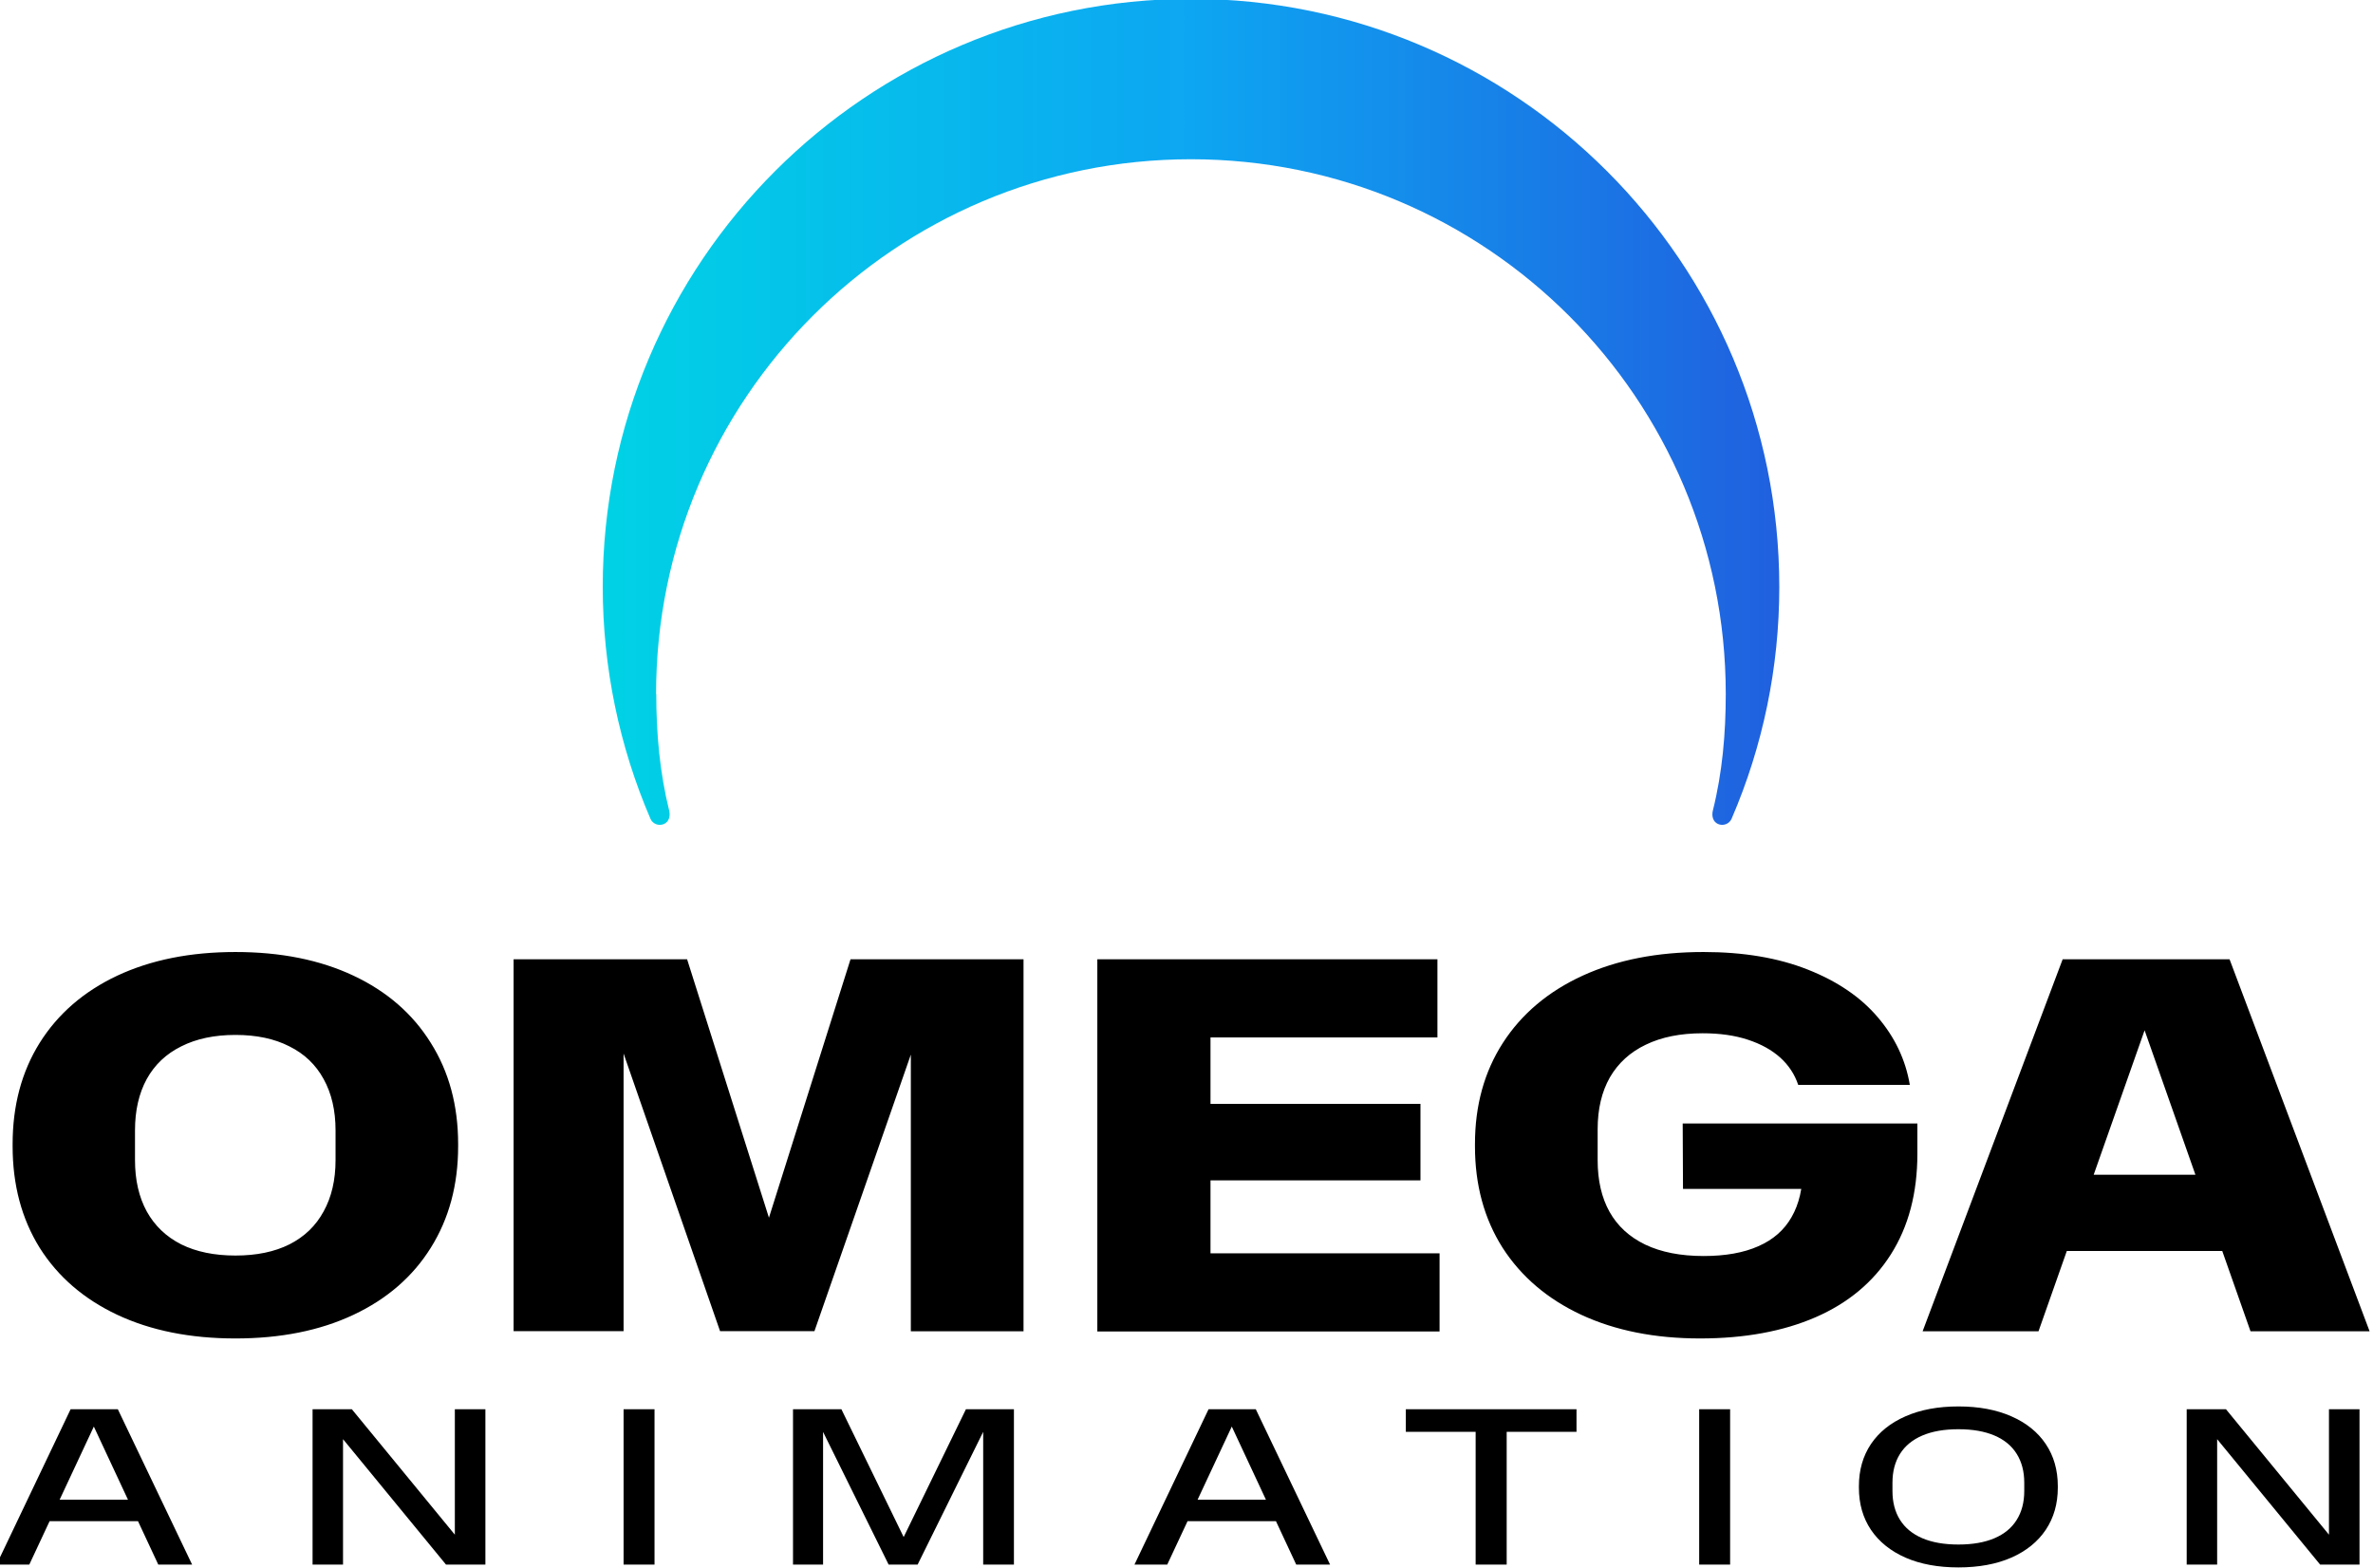 <?xml version="1.0" encoding="UTF-8" standalone="no"?>
<!-- Created with Inkscape (http://www.inkscape.org/) -->

<svg
   width="80.063mm"
   height="52.917mm"
   viewBox="0 0 80.063 52.917"
   version="1.1"
   id="svg1"
   inkscape:version="1.3.2 (091e20e, 2023-11-25, custom)"
   sodipodi:docname="Omega Animation 2023.svg"
   xmlns:inkscape="http://www.inkscape.org/namespaces/inkscape"
   xmlns:sodipodi="http://sodipodi.sourceforge.net/DTD/sodipodi-0.dtd"
   xmlns:xlink="http://www.w3.org/1999/xlink"
   xmlns="http://www.w3.org/2000/svg"
   xmlns:svg="http://www.w3.org/2000/svg">
  <sodipodi:namedview
     id="namedview1"
     pagecolor="#505050"
     bordercolor="#ffffff"
     borderopacity="1"
     inkscape:showpageshadow="0"
     inkscape:pageopacity="0"
     inkscape:pagecheckerboard="1"
     inkscape:deskcolor="#505050"
     inkscape:document-units="mm"
     inkscape:zoom="0.63622746"
     inkscape:cx="-19.647061"
     inkscape:cy="-140.67296"
     inkscape:window-width="1366"
     inkscape:window-height="697"
     inkscape:window-x="-8"
     inkscape:window-y="-8"
     inkscape:window-maximized="1"
     inkscape:current-layer="layer1" />
  <defs
     id="defs1">
    <linearGradient
       id="linearGradient42"
       inkscape:collect="always">
      <stop
         style="stop-color:#00d2e5;stop-opacity:1;"
         offset="0"
         id="stop42" />
      <stop
         style="stop-color:#0da6f2;stop-opacity:1;"
         offset="0.5"
         id="stop44" />
      <stop
         style="stop-color:#2060df;stop-opacity:1;"
         offset="1"
         id="stop43" />
    </linearGradient>
    <linearGradient
       inkscape:collect="always"
       xlink:href="#linearGradient42"
       id="linearGradient24"
       gradientUnits="userSpaceOnUse"
       gradientTransform="translate(149.108,-26.877)"
       x1="-475.049"
       y1="-73.904"
       x2="-462.917"
       y2="-73.904" />
  </defs>
  <g
     inkscape:label="Layer 1"
     inkscape:groupmode="layer"
     id="layer1"
     transform="translate(-157.427,-178.594)">
    <g
       id="g32"
       transform="matrix(3.272,0,0,3.272,1244.245,522.246)">
      <path
         id="text10-6-1-0-5-3-7"
         style="font-size:73.136px;line-height:0.85;font-family:'NaN Metrify A VF';-inkscape-font-specification:'NaN Metrify A VF @wght=800,wdth=105';font-feature-settings:'ss16';font-variation-settings:'wdth' 105, 'wght' 800;text-align:center;letter-spacing:0.25px;baseline-shift:baseline;white-space:pre;vector-effect:none;fill:#000000;fill-opacity:1;stroke-width:0.425;stroke-linecap:butt;stroke-linejoin:miter;stroke-miterlimit:150;stroke-dasharray:none;stroke-dashoffset:0;stroke-opacity:1;-inkscape-stroke:none;paint-order:stroke fill markers;stop-color:#000000"
         d="m -329.729,-91.226 q -0.699,0 -1.219,-0.244 -0.518,-0.244 -0.8,-0.691 -0.279,-0.449 -0.279,-1.047 v -0.022 q 0,-0.597 0.279,-1.044 0.282,-0.449 0.8,-0.693 0.521,-0.244 1.219,-0.244 0.699,0 1.217,0.244 0.518,0.244 0.797,0.693 0.282,0.447 0.282,1.044 v 0.022 q 0,0.597 -0.282,1.047 -0.279,0.447 -0.797,0.691 -0.518,0.244 -1.217,0.244 z m 0,-0.855 q 0.326,0 0.556,-0.115 0.233,-0.118 0.353,-0.34 0.123,-0.222 0.123,-0.529 v -0.307 q 0,-0.307 -0.123,-0.529 -0.121,-0.222 -0.353,-0.337 -0.23,-0.118 -0.556,-0.118 -0.326,0 -0.559,0.118 -0.233,0.115 -0.356,0.337 -0.121,0.222 -0.121,0.529 v 0.307 q 0,0.307 0.121,0.529 0.123,0.222 0.356,0.34 0.233,0.115 0.559,0.115 z m 2.868,-3.055 h 1.789 l 0.937,2.959 h -0.186 l 0.934,-2.959 h 1.784 v 3.836 h -1.162 v -3.231 l 0.129,0.008 -1.123,3.222 h -0.973 l -1.118,-3.217 0.123,-0.014 v 3.231 h -1.134 z m 6.603,1.491 h 2.748 v 0.789 h -2.748 z m -0.584,-1.491 h 3.507 v 0.806 h -2.587 l 0.247,-0.271 v 2.768 l -0.247,-0.271 h 2.609 v 0.806 h -3.529 z m 6.036,1.693 h 2.42 v 0.312 q 0,0.608 -0.274,1.039 -0.271,0.427 -0.775,0.647 -0.504,0.219 -1.192,0.219 -0.699,0 -1.225,-0.244 -0.523,-0.244 -0.811,-0.691 -0.285,-0.449 -0.285,-1.047 v -0.022 q 0,-0.597 0.288,-1.044 0.29,-0.449 0.822,-0.693 0.532,-0.244 1.247,-0.244 0.617,0 1.074,0.181 0.458,0.181 0.721,0.49 0.266,0.31 0.332,0.699 h -1.151 q -0.055,-0.164 -0.186,-0.282 -0.132,-0.118 -0.334,-0.184 -0.2,-0.066 -0.466,-0.066 -0.343,0 -0.586,0.118 -0.241,0.115 -0.37,0.337 -0.126,0.222 -0.126,0.534 v 0.321 q 0,0.312 0.123,0.532 0.123,0.219 0.367,0.337 0.247,0.118 0.603,0.118 0.337,0 0.564,-0.101 0.23,-0.101 0.343,-0.301 0.115,-0.2 0.115,-0.493 v -0.101 l 0.258,0.304 h -1.493 z m 5.639,-1.693 1.444,3.836 h -1.228 l -1.184,-3.365 h 0.184 l -1.186,3.365 h -1.195 l 1.444,-3.836 z m -2.129,2.222 h 2.658 l 0.014,0.786 h -2.683 z" />
      <path
         id="path24123-0-8-2-3-0-0-6-3-7"
         style="font-variation-settings:'wdth' 115, 'wght' 500;vector-effect:none;fill:url(#linearGradient24);fill-opacity:1;stroke:none;stroke-width:0.466;stroke-linecap:butt;stroke-linejoin:miter;stroke-miterlimit:150;stroke-dasharray:none;stroke-dashoffset:0;stroke-opacity:1;-inkscape-stroke:none;paint-order:stroke fill markers;stop-color:#000000"
         d="m -325.39,-97.871 c 6e-5,0.405 0.036,0.81 0.133,1.201 0.014,0.056 -6.2e-4,0.115 -0.054,0.139 -0.053,0.023 -0.116,-3.18e-4 -0.139,-0.054 -0.323,-0.751 -0.491,-1.563 -0.492,-2.389 -2.7e-4,-3.35 2.716,-6.066 6.066,-6.066 3.35,0 6.066,2.716 6.066,6.066 -6e-5,0.826 -0.168,1.638 -0.492,2.389 -0.023,0.053 -0.086,0.077 -0.139,0.054 -0.053,-0.023 -0.068,-0.082 -0.054,-0.139 0.098,-0.391 0.133,-0.796 0.133,-1.201 4.1e-4,-3.046 -2.469,-5.515 -5.515,-5.515 -3.046,0 -5.515,2.469 -5.515,5.515 z"
         sodipodi:nodetypes="sssssssssssss" />
      <path
         style="font-weight:normal;font-size:73.136px;line-height:0.85;font-family:'NaN Metrify C VF';-inkscape-font-specification:'NaN Metrify C VF @wght=500,wdth=115';font-feature-settings:'ss16';font-variation-settings:'wdth' 115, 'wght' 500;letter-spacing:32.435px;white-space:pre;stroke:none;stroke-width:0.177;stroke-miterlimit:150;paint-order:stroke fill markers"
         d="m -330.942,-90.496 0.766,1.602 h -0.349 l -0.704,-1.508 h 0.079 l -0.705,1.508 h -0.338 l 0.764,-1.602 z m -0.787,0.933 h 1.094 l 0.03,0.221 h -1.155 z m 2.795,-0.933 h 0.405 l 1.184,1.442 -0.122,0.001 v -1.443 h 0.315 v 1.602 h -0.406 l -1.184,-1.442 0.122,-0.001 v 1.443 h -0.314 z m 3.207,0 h 0.319 v 1.602 h -0.319 z"
         id="path30" />
      <path
         style="font-weight:normal;font-size:73.136px;line-height:0.85;font-family:'NaN Metrify a VF';-inkscape-font-specification:'NaN Metrify a VF @wght=500,wdth=115';font-feature-settings:'ss16';font-variation-settings:'wdth' 115, 'wght' 500;letter-spacing:32.435px;white-space:pre;stroke:none;stroke-width:0.177;stroke-miterlimit:150;paint-order:stroke fill markers"
         d="m -323.98,-90.496 h 0.499 l 0.683,1.402 h -0.082 l 0.683,-1.402 h 0.495 v 1.602 h -0.317 v -1.459 l 0.037,0.015 -0.713,1.444 h -0.299 l -0.709,-1.435 0.033,-0.024 v 1.459 h -0.31 z"
         id="path31" />
      <path
         style="font-weight:normal;font-size:73.136px;line-height:0.85;font-family:'NaN Metrify C VF';-inkscape-font-specification:'NaN Metrify C VF @wght=500,wdth=115';font-feature-settings:'ss16';font-variation-settings:'wdth' 115, 'wght' 500;letter-spacing:32.435px;white-space:pre;stroke:none;stroke-width:0.177;stroke-miterlimit:150;paint-order:stroke fill markers"
         d="m -319.208,-90.496 0.766,1.602 h -0.349 l -0.704,-1.508 h 0.079 l -0.705,1.508 h -0.338 l 0.764,-1.602 z m -0.787,0.933 h 1.094 l 0.03,0.221 h -1.155 z m 3.054,-0.823 h 0.32 v 1.492 h -0.32 z m -0.72,-0.11 h 1.76 v 0.233 h -1.76 z m 3.025,0 h 0.319 v 1.602 h -0.319 z m 2.673,1.631 q -0.315,0 -0.546,-0.101 -0.231,-0.102 -0.356,-0.287 -0.124,-0.185 -0.124,-0.434 v -0.016 q 0,-0.248 0.124,-0.434 0.125,-0.185 0.356,-0.286 0.231,-0.102 0.546,-0.102 0.315,0 0.546,0.102 0.231,0.101 0.355,0.286 0.124,0.185 0.124,0.434 v 0.016 q 0,0.248 -0.124,0.434 -0.124,0.185 -0.355,0.287 -0.231,0.101 -0.546,0.101 z m 0,-0.236 q 0.22,0 0.372,-0.065 0.152,-0.065 0.229,-0.189 0.078,-0.124 0.078,-0.298 v -0.085 q 0,-0.174 -0.078,-0.298 -0.077,-0.124 -0.229,-0.189 -0.152,-0.065 -0.372,-0.065 -0.22,0 -0.372,0.065 -0.152,0.065 -0.23,0.189 -0.078,0.124 -0.078,0.298 v 0.085 q 0,0.174 0.078,0.298 0.078,0.124 0.23,0.189 0.152,0.065 0.372,0.065 z m 2.354,-1.395 h 0.405 l 1.184,1.442 -0.122,0.001 v -1.443 h 0.315 v 1.602 h -0.406 l -1.184,-1.442 0.122,-0.001 v 1.443 h -0.314 z"
         id="path32" />
    </g>
  </g>
</svg>
